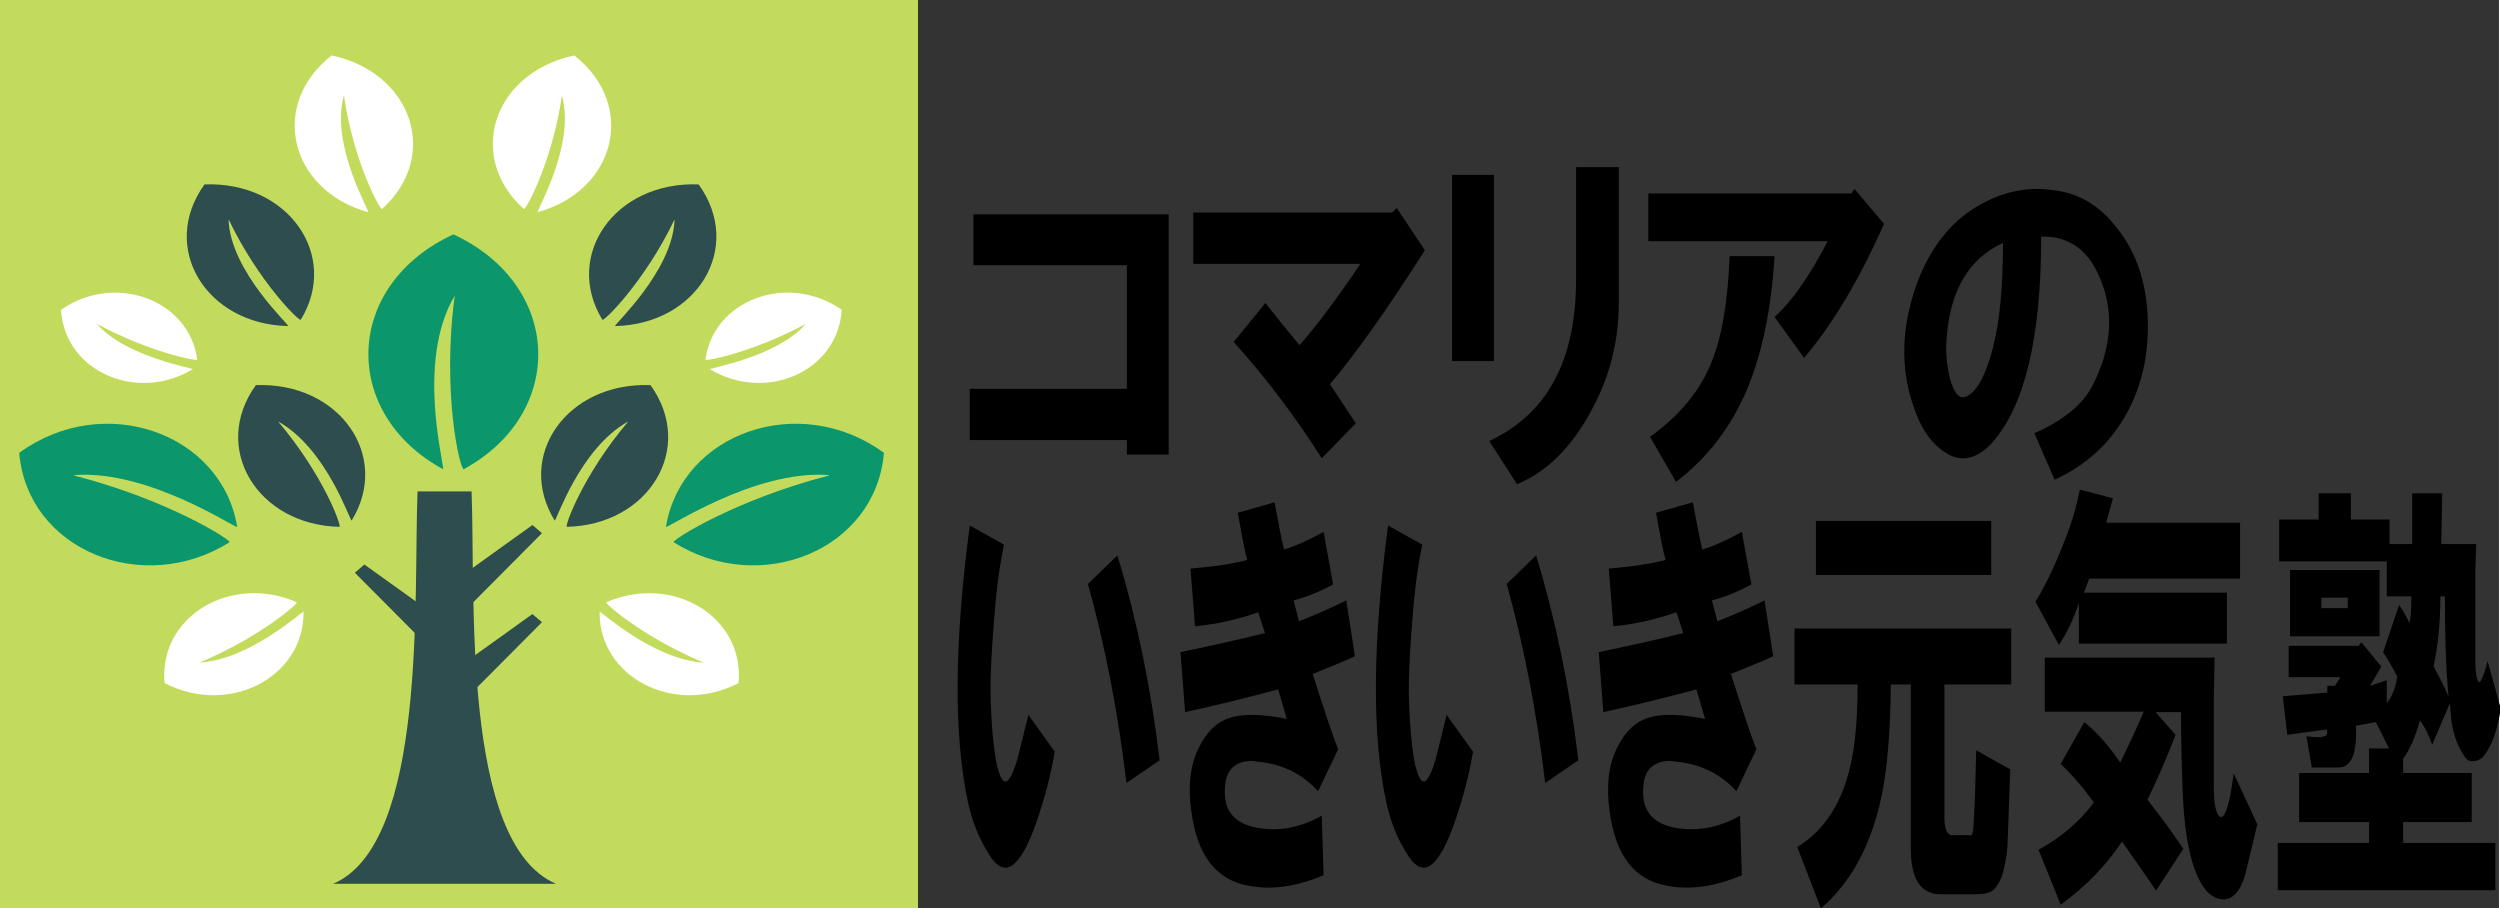 <svg xmlns="http://www.w3.org/2000/svg" xmlns:xlink="http://www.w3.org/1999/xlink" width="300px" height="109px" viewBox="0 0 275 100"><rect x="0" y="0" width="275" height="100" fill="#333333" stroke="none"/><g id="surface1"><path style=" stroke:none;fill-rule:nonzero;fill:rgb(76.471%,85.882%,36.471%);fill-opacity:1;" d="M -2.551 -2.898 L 100.949 -2.898 L 100.949 100.602 L -2.551 100.602 Z M -2.551 -2.898 "></path><path style=" stroke:none;fill-rule:evenodd;fill:rgb(4.314%,58.824%,42.353%);fill-opacity:1;" d="M 49.949 32.551 C 45.551 39.898 49 51.852 48.648 51.648 C 37.352 45.5 37.699 31.398 49.801 25.801 C 61.852 31.398 62.25 45.5 50.949 51.648 C 50.551 51.852 48.5 43.301 49.949 32.551 Z M 49.949 32.551 "></path><path style=" stroke:none;fill-rule:evenodd;fill:rgb(18.039%,30.196%,30.98%);fill-opacity:1;" d="M 36.5 97.301 L 61.102 97.301 C 50.648 92.852 52.25 65.602 51.801 54.102 L 45.852 54.102 C 45.398 65.602 46.949 92.898 36.551 97.301 Z M 36.5 97.301 "></path><path style=" stroke:none;fill-rule:evenodd;fill:rgb(18.039%,30.196%,30.98%);fill-opacity:1;" d="M 47 66.051 C 47.551 66.551 49.199 68.102 49.75 68.551 L 59.551 58.699 L 58.5 57.801 Z M 51.5 70.398 C 50.949 70.898 49.301 72.449 48.75 72.898 L 38.949 63.051 L 40 62.148 Z M 47 75.852 C 47.551 76.352 49.199 77.898 49.75 78.352 L 59.551 68.5 L 58.5 67.602 Z M 47 75.852 "></path><path style=" stroke:none;fill-rule:evenodd;fill:rgb(4.314%,58.824%,42.353%);fill-opacity:1;" d="M 91.102 52.301 C 82.852 51.699 73.148 58.352 73.199 58 C 74.898 47.699 87.852 43.051 97.199 49.852 C 96.301 60.551 83.602 65.699 74.051 59.699 C 73.75 59.5 80.852 55 91.148 52.352 Z M 91.102 52.301 "></path><path style=" stroke:none;fill-rule:evenodd;fill:rgb(18.039%,30.196%,30.98%);fill-opacity:1;" d="M 69.051 46.398 C 63.648 49.398 61.102 57.5 60.949 57.301 C 56.602 50.25 62.25 42.051 71.5 42.398 C 76.5 49.352 71.301 57.801 62.301 58 C 62 58 64.051 52.301 69.051 46.398 Z M 74.148 24.199 C 73.949 29.898 67.301 35.898 67.602 35.898 C 76.648 35.699 81.801 27.25 76.801 20.301 C 67.551 19.949 61.898 28.148 66.199 35.199 C 66.352 35.449 70.852 31 74.102 24.25 Z M 74.148 24.199 "></path><path style=" stroke:none;fill-rule:evenodd;fill:rgb(100%,100%,100%);fill-opacity:1;" d="M 61.75 10.5 C 63.301 16 58.801 23.398 59.102 23.352 C 67.699 20.949 70.051 11.551 63.102 6.102 C 54.102 8.051 51.199 17.301 57.551 23 C 57.75 23.199 60.699 17.801 61.75 10.5 Z M 77.352 72.949 C 71.699 72.602 65.898 67.148 65.898 67.352 C 65.801 74.5 74.051 78.898 81.199 75.199 C 81.852 67.852 73.898 63.148 66.648 66.301 C 66.398 66.398 70.699 70.148 77.352 72.949 Z M 88.648 35.602 C 85.5 39.301 77.852 40.551 78.051 40.648 C 84.199 44.352 92.148 40.898 92.551 34.102 C 86.551 29.949 78.398 33.051 77.551 39.602 C 77.551 39.801 82.898 38.75 88.699 35.602 Z M 88.648 35.602 "></path><path style=" stroke:none;fill-rule:evenodd;fill:rgb(4.314%,58.824%,42.353%);fill-opacity:1;" d="M 8.102 52.301 C 16.352 51.699 26.051 58.352 26 58 C 24.301 47.699 11.352 43.051 2 49.852 C 2.898 60.551 15.602 65.699 25.148 59.699 C 25.449 59.5 18.352 55 8.051 52.352 Z M 8.102 52.301 "></path><path style=" stroke:none;fill-rule:evenodd;fill:rgb(18.039%,30.196%,30.98%);fill-opacity:1;" d="M 30.5 46.398 C 35.898 49.398 38.449 57.5 38.602 57.301 C 42.949 50.25 37.301 42.051 28.051 42.398 C 23.051 49.352 28.25 57.801 37.25 58 C 37.551 58 35.5 52.301 30.5 46.398 Z M 25.051 24.199 C 25.25 29.898 31.898 35.898 31.602 35.898 C 22.551 35.699 17.398 27.25 22.398 20.301 C 31.648 19.949 37.301 28.148 33 35.199 C 32.852 35.449 28.352 31 25.102 24.25 Z M 25.051 24.199 "></path><path style=" stroke:none;fill-rule:evenodd;fill:rgb(100%,100%,100%);fill-opacity:1;" d="M 37.75 10.5 C 36.199 16 40.699 23.398 40.398 23.352 C 31.801 20.949 29.449 11.551 36.398 6.102 C 45.398 8.051 48.301 17.301 41.949 23 C 41.75 23.199 38.801 17.801 37.75 10.5 Z M 21.852 72.949 C 27.5 72.602 33.301 67.148 33.301 67.352 C 33.398 74.5 25.148 78.898 18 75.199 C 17.352 67.852 25.301 63.148 32.551 66.301 C 32.801 66.398 28.5 70.148 21.852 72.949 Z M 10.5 35.602 C 13.648 39.301 21.301 40.551 21.102 40.648 C 14.949 44.352 7 40.898 6.602 34.102 C 12.602 29.949 20.75 33.051 21.602 39.602 C 21.602 39.801 16.25 38.75 10.449 35.602 Z M 10.5 35.602 "></path><path style=" stroke:none;fill-rule:nonzero;fill:rgb(0%,0%,0%);fill-opacity:1;" d="M 106.648 48.398 L 106.648 42.801 L 123.949 42.801 L 123.949 29.199 L 107.051 29.199 L 107.051 23.602 L 128.551 23.602 L 128.551 50.051 L 123.949 50.051 L 123.949 48.449 L 106.648 48.449 Z M 131.25 23.398 L 153.148 23.398 L 153.648 22.898 L 156.75 27.551 C 152.449 34.301 148.949 39.199 146.301 42.301 L 149.148 46.602 L 145.398 50.449 C 142.398 45.75 139.199 41.5 135.699 37.648 L 139.199 33.352 C 140.449 34.949 141.699 36.5 142.949 38 C 144.852 35.852 147.102 32.852 149.648 29.051 L 131.25 29.051 Z M 159.75 39.75 L 159.75 19.25 L 164.352 19.25 L 164.352 39.75 Z M 163.852 48.551 C 170.25 45.551 173.398 39.648 173.398 30.75 L 173.398 18.398 L 178.102 18.398 L 178.102 33.301 C 178.102 37.551 177.102 41.5 175.102 45.148 C 172.949 49.199 170.199 51.949 166.898 53.301 L 163.801 48.5 Z M 181.352 26.602 L 181.352 21.301 L 203.699 21.301 L 204.051 20.801 L 207.301 24.648 C 204.551 30.852 201.602 35.75 198.5 39.398 L 195.25 34.898 C 197.148 33.199 199.102 30.398 201.102 26.551 L 181.352 26.551 Z M 181.602 48.051 C 184.852 45.699 187.051 43 188.301 39.898 C 189.449 37.102 190.102 33.25 190.301 28.199 L 195.25 28.199 C 194.898 33.949 193.898 38.852 192.25 42.801 C 190.5 46.949 187.898 50.398 184.398 53.051 L 181.551 48.102 Z M 226.102 52.852 L 223.852 47.699 C 227 46.301 229.102 44.602 230.199 42.551 C 232.25 38.602 232.648 34.801 231.301 31.199 C 230.051 27.699 227.801 25.949 224.602 26.051 C 224.602 37.148 222.801 44.75 219.148 48.801 C 217.648 50.398 216.102 50.852 214.551 50.102 C 212.898 49.25 211.648 47.699 210.801 45.449 C 209.148 41.199 209.102 36.648 210.699 31.852 C 212.25 27.25 214.852 24.051 218.398 22.25 C 220.949 20.949 223.5 20.551 226 20.949 C 228.648 21.25 230.898 22.551 232.699 24.801 C 234.852 27.352 236.051 30.551 236.301 34.398 C 236.551 38.551 235.801 42.25 234.051 45.449 C 232.25 48.75 229.602 51.199 226.102 52.801 Z M 220.398 26.75 C 216.648 28.449 214.602 31.949 214.199 37.148 C 214.051 38.648 214.199 40.148 214.551 41.648 C 215.051 43.449 215.699 44.102 216.551 43.551 C 217.648 42.898 218.551 41.148 219.301 38.25 C 220.051 35.352 220.398 31.5 220.398 26.699 Z M 110.398 60.051 C 109.898 62.5 109.551 65.102 109.352 67.949 C 109.148 70.398 109 72.648 108.949 74.699 C 108.898 76.102 108.949 78.102 109.148 80.648 C 109.301 82.199 109.449 83.398 109.648 84.301 C 109.949 85.449 110.25 86.051 110.602 86.051 C 110.949 86.051 111.551 85 112.051 82.949 L 113.102 78.699 L 116 82.75 C 115.602 85.199 114.949 87.648 114.148 90.051 C 113.199 92.898 112.25 94.602 111.352 95.25 C 110.449 95.898 109.5 95.398 108.551 93.699 C 107.602 92.148 106.898 90.352 106.449 88.301 C 104.852 80.852 104.949 70.699 106.648 57.852 L 110.398 59.949 Z M 119.699 64.25 L 122.898 61.148 C 125.051 68.199 126.602 75.75 127.551 83.699 L 123.898 86.199 C 122.949 78.25 121.5 70.898 119.648 64.25 Z M 129.801 71.801 C 133 71.148 136.102 70.449 139.148 69.699 L 138.398 67.398 C 136.352 68.148 134 68.699 131.449 68.949 L 130.949 62.602 C 133.852 62.352 135.949 62 137.199 61.648 C 136.898 60.602 136.602 58.898 136.148 56.449 L 140.199 55.301 C 140.699 58 141.051 59.75 141.25 60.5 C 142.551 60.102 144 59.449 145.602 58.551 L 146.648 64.352 C 145.25 65.102 143.801 65.699 142.301 66.102 L 142.898 68.398 C 144.852 67.648 146.551 66.852 148.102 66.102 L 149.051 72.25 C 148.199 72.648 146.648 73.301 144.398 74.199 C 145.602 77.949 146.5 80.699 147.199 82.5 L 145 87.102 C 143.199 85.148 141 84.102 138.352 83.852 C 137.5 83.699 136.852 83.801 136.25 84.051 C 135.398 84.449 134.949 85.148 134.801 86.148 C 134.398 89 135.551 90.648 138.352 91.148 C 140.75 91.551 143.102 91.102 145.398 89.801 L 145.602 96.352 C 142.551 97.648 139.801 98 137.301 97.5 C 133.75 96.852 131.699 94.148 131.051 89.398 C 130.648 86.602 130.898 84.199 131.898 82.25 C 132.801 80.449 134 79.352 135.551 78.949 C 137.051 78.551 139.102 78.648 141.551 79.148 L 140.602 75.898 C 137.199 76.801 133.801 77.648 130.352 78.398 L 129.852 71.852 Z M 156.449 60.051 C 155.949 62.5 155.602 65.102 155.398 67.949 C 155.199 70.398 155.051 72.648 155 74.699 C 154.949 76.102 155 78.102 155.199 80.648 C 155.352 82.199 155.5 83.398 155.699 84.301 C 156 85.449 156.301 86.051 156.648 86.051 C 157 86.051 157.602 85 158.102 82.949 L 159.148 78.699 L 162.051 82.75 C 161.648 85.199 161 87.648 160.199 90.051 C 159.25 92.898 158.301 94.602 157.398 95.25 C 156.5 95.898 155.551 95.398 154.602 93.699 C 153.648 92.148 152.949 90.352 152.5 88.301 C 150.898 80.852 151 70.699 152.699 57.852 L 156.449 59.949 Z M 165.801 64.25 L 169 61.148 C 171.148 68.199 172.699 75.75 173.648 83.699 L 170 86.199 C 169.051 78.25 167.602 70.898 165.75 64.25 Z M 175.852 71.801 C 179.051 71.148 182.148 70.449 185.199 69.699 L 184.449 67.398 C 182.352 68.148 180.051 68.699 177.5 68.949 L 177 62.602 C 179.898 62.352 182 62 183.25 61.648 C 182.949 60.602 182.648 58.898 182.199 56.449 L 186.25 55.301 C 186.75 58 187.102 59.75 187.301 60.5 C 188.602 60.102 190.051 59.449 191.648 58.551 L 192.699 64.352 C 191.301 65.102 189.852 65.699 188.352 66.102 L 188.949 68.398 C 190.898 67.648 192.602 66.852 194.148 66.102 L 195.102 72.25 C 194.25 72.648 192.699 73.301 190.449 74.199 C 191.648 77.949 192.551 80.699 193.25 82.5 L 191.051 87.102 C 189.25 85.148 187.051 84.102 184.398 83.852 C 183.551 83.699 182.898 83.801 182.301 84.051 C 181.449 84.449 181 85.148 180.852 86.148 C 180.449 89 181.602 90.648 184.398 91.148 C 186.801 91.551 189.148 91.102 191.449 89.801 L 191.648 96.352 C 188.602 97.648 185.852 98 183.352 97.5 C 179.801 96.852 177.75 94.148 177.102 89.398 C 176.699 86.602 176.949 84.199 177.949 82.25 C 178.852 80.449 180.051 79.352 181.602 78.949 C 183.102 78.551 185.148 78.648 187.602 79.148 L 186.648 75.898 C 183.25 76.801 179.852 77.648 176.398 78.398 L 175.898 71.852 Z M 217.352 86.25 L 217.449 82.602 L 221.199 84.699 L 220.898 93 C 220.852 94.051 220.648 95.051 220.398 96.102 C 220.051 97.148 219.648 97.75 219.25 98.051 C 218.852 98.301 218.301 98.449 217.602 98.449 L 213.551 98.449 C 211.352 98.449 210.25 96.801 210.25 93.449 L 210.25 75.352 L 208.051 75.352 C 208 81.25 207.551 85.699 206.801 88.648 C 205.602 93.551 203.5 97.301 200.352 100 L 197.75 93.25 C 200.301 91.699 202.102 89.25 203.148 85.949 C 204 83.398 204.398 79.852 204.398 75.352 L 197.449 75.352 L 197.449 69.199 L 221.301 69.199 L 221.301 75.352 L 213.949 75.352 L 213.949 90 C 213.949 91.398 214.301 92.051 215 91.949 L 216.75 91.949 C 216.949 92.102 217.102 91.75 217.148 91 C 217.199 89.949 217.301 88.449 217.352 86.398 Z M 199.801 63.301 L 199.801 57.352 L 219.102 57.352 L 219.102 63.301 Z M 224 66.199 C 224.949 64.648 225.949 62.648 226.898 60.25 C 227.852 57.949 228.5 55.801 228.852 53.898 L 232.5 54.852 L 231.75 57.551 L 246.5 57.551 L 246.5 63.699 L 229.898 63.699 L 229.301 65.25 L 245.051 65.25 L 245.051 70.852 L 228.75 70.852 L 228.75 66.398 C 228.148 68.199 227.398 69.75 226.551 71 L 223.949 66.199 Z M 224.301 93.551 C 226.699 92.25 228.75 90.551 230.398 88.352 C 229.301 86.801 228.102 85.398 226.75 84.102 L 229.352 79.5 C 230.648 80.551 232 82 233.301 83.949 C 234.199 82.148 235.051 80.301 235.898 78.352 L 225 78.352 L 225 72.398 L 243.699 72.398 L 243.602 76.852 L 243.602 84.949 C 243.602 86.75 243.602 87.898 243.699 88.398 C 243.852 89.449 244.102 89.949 244.449 89.949 C 244.801 89.949 245.25 88.801 245.602 86.5 L 245.801 85.148 L 248.398 90.75 L 247.25 95.551 C 246.699 98 245.75 99.148 244.449 99 C 243.199 98.852 242.199 97.699 241.449 95.551 C 240.75 93.5 240.352 90.852 240.199 87.648 C 240.051 83.949 240 80.852 240 78.398 L 237.199 78.398 L 239.398 80.898 C 238.301 83.75 237.25 86.102 236.301 88.051 C 237.602 89.699 238.949 91.5 240.25 93.449 L 237.25 98.051 C 236.199 96.5 234.949 94.699 233.5 92.648 C 231.699 95.352 229.449 97.648 226.75 99.602 L 224.352 93.648 Z M 262.898 82.398 L 261.449 79.5 L 259.25 79.898 C 259.398 83 258.75 84.5 257.301 84.5 L 254.398 84.5 L 253.801 81.051 C 254.898 81.199 255.551 81.199 255.75 81.051 C 256.051 81.051 256.148 80.801 256.051 80.301 L 251.699 80.898 L 251.199 76.648 L 256.102 76.25 L 256.102 75.5 L 256.949 75.5 L 257.551 74.551 L 251.852 74.551 L 251.852 71.102 L 259.551 71.102 L 259.852 70.699 L 262.051 73.398 L 260.801 75.5 L 262.648 74.898 L 262.648 77.398 C 263.199 76.75 263.602 75.801 263.801 74.5 C 263.5 73.852 263 72.949 262.25 71.801 L 264 66.602 C 264.199 66.852 264.602 67.5 265.148 68.551 C 265.301 68.051 265.352 67.051 265.352 65.648 L 262.648 65.648 L 262.648 61.801 L 250.801 61.801 L 250.801 57.199 L 255.148 57.199 L 255.148 54.301 L 258.699 54.301 L 258.699 57.199 L 262.949 57.199 L 262.949 59.898 L 265.449 59.898 L 265.449 54.301 L 268.75 54.301 L 268.648 59.898 L 272.5 59.898 L 272.398 62.801 L 272.398 71.449 C 272.352 73.898 272.5 75.102 272.898 75.102 C 273.25 74.602 273.5 73.801 273.75 72.801 L 275.199 78 C 274.852 80.301 274.25 82.051 273.352 83.199 C 273 83.602 272.602 83.801 272.102 83.801 C 271.602 83.801 271.449 83.602 271.148 83.199 C 270.301 81.898 269.852 80.449 269.699 78.75 L 269.602 77.398 L 267.648 82 C 267.25 80.852 266.801 79.949 266.301 79.301 C 265.801 81.102 265.199 82.5 264.449 83.551 L 264.449 85.102 L 272 85.102 L 272 90.5 L 264.449 90.5 L 264.449 92.801 L 274.602 92.801 L 274.602 98 L 250.648 98 L 250.648 92.801 L 260.699 92.801 L 260.699 90.5 L 253 90.5 L 253 85.102 L 260.699 85.102 L 260.699 82.398 L 263 82.398 Z M 261.852 70.051 L 252 70.051 L 252 62.75 L 261.852 62.75 Z M 255.449 66.949 L 258.352 66.949 L 258.352 65.801 L 255.449 65.801 Z M 267.801 73.352 C 268.5 74.648 269.051 75.75 269.449 76.648 C 269.148 73.551 269.051 69.898 269.051 65.648 L 268.551 65.648 C 268.551 68.5 268.301 71.051 267.801 73.352 Z M 267.801 73.352 "></path></g></svg>